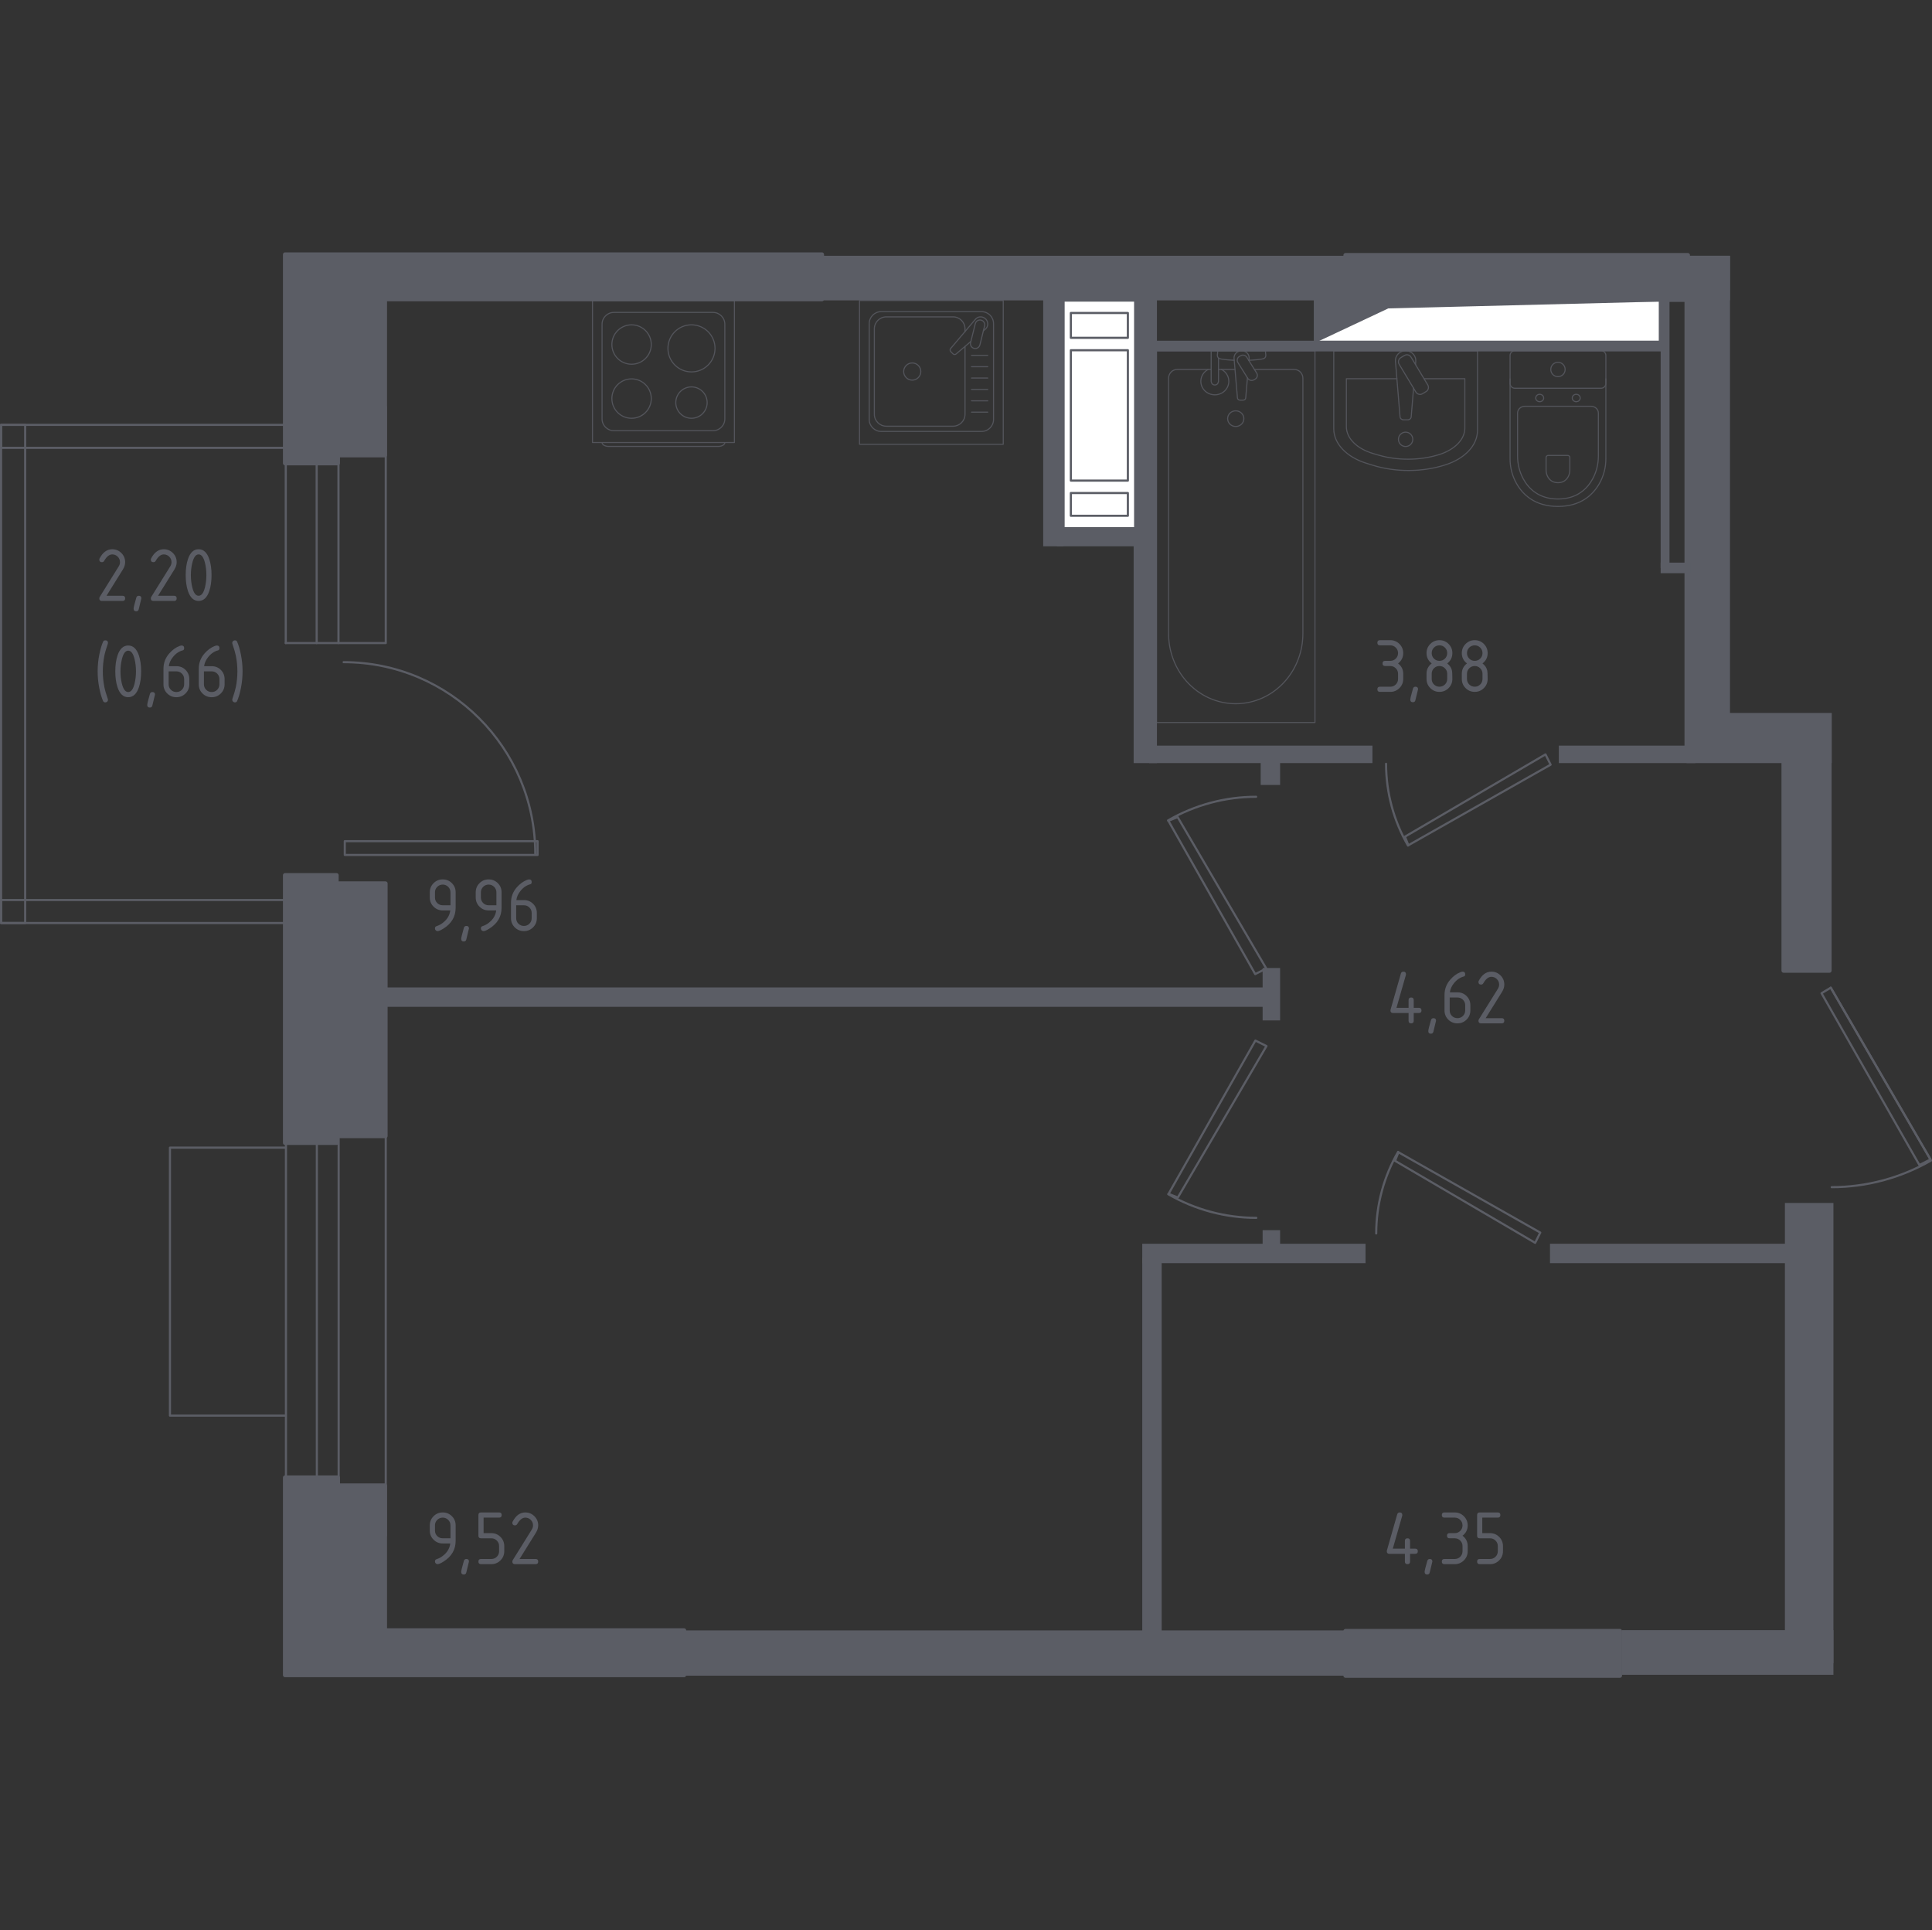 <?xml version="1.0" encoding="iso-8859-1"?>
<!-- Generator: Adobe Illustrator 26.0.1, SVG Export Plug-In . SVG Version: 6.00 Build 0)  -->
<svg version="1.1" xmlns="http://www.w3.org/2000/svg" xmlns:xlink="http://www.w3.org/1999/xlink" x="0px" y="0px"
	 viewBox="0 0 1001.108 1000" style="enable-background:new 0 0 1001.108 1000;" xml:space="preserve">
<rect x="0" y="0" width="1001.108" height="1000" fill="#333333" stroke="none"/>
<g id="&#x426;&#x432;&#x435;&#x442;_&#x43F;&#x43E;&#x43C;&#x435;&#x449;&#x435;&#x43D;&#x438;&#x439;">
</g>
<g id="_x21__x21__x21__&#x41E;&#x43A;&#x43D;&#x430;_x2C__&#x434;&#x432;&#x435;&#x440;&#x438;">
	<g>
		
			<line style="fill:none;stroke:#5B5D65;stroke-width:1.108;stroke-linecap:round;stroke-linejoin:round;stroke-miterlimit:10;" x1="199.883" y1="795.563" x2="199.883" y2="577.97"/>
		
			<line style="fill:none;stroke:#5B5D65;stroke-width:1.108;stroke-linecap:round;stroke-linejoin:round;stroke-miterlimit:10;" x1="148.17" y1="795.377" x2="148.17" y2="578.156"/>
		
			<line style="fill:none;stroke:#5B5D65;stroke-width:1.108;stroke-linecap:round;stroke-linejoin:round;stroke-miterlimit:10;" x1="175.483" y1="795.377" x2="175.483" y2="578.156"/>
		
			<line style="fill:none;stroke:#5B5D65;stroke-width:1.108;stroke-linecap:round;stroke-linejoin:round;stroke-miterlimit:10;" x1="164.185" y1="795.377" x2="164.185" y2="578.156"/>
	</g>
	
		<polyline style="fill:none;stroke:#5B5D65;stroke-width:1.108;stroke-linecap:round;stroke-linejoin:round;stroke-miterlimit:10;" points="
		147.724,733.417 88.067,733.417 88.067,594.583 147.724,594.583 	"/>
	
		<polyline style="fill:none;stroke:#5B5D65;stroke-width:1.108;stroke-linecap:round;stroke-linejoin:round;stroke-miterlimit:10;" points="
		610.224,423.328 656.152,501.787 650.411,504.658 605.44,425.241 610.224,423.328 	"/>
	<path style="fill:none;stroke:#5B5D65;stroke-width:1.108;stroke-linecap:round;stroke-linejoin:round;stroke-miterlimit:10;" d="
		M650.889,412.803c-15.979,0-31.767,4.22-45.64,12.247"/>
	
		<polyline style="fill:none;stroke:#5B5D65;stroke-width:1.108;stroke-linecap:round;stroke-linejoin:round;stroke-miterlimit:10;" points="
		610.32,620.421 656.248,541.961 650.507,539.091 605.536,618.507 610.32,620.421 	"/>
	<path style="fill:none;stroke:#5B5D65;stroke-width:1.108;stroke-linecap:round;stroke-linejoin:round;stroke-miterlimit:10;" d="
		M650.985,630.946c-15.979,0-31.766-4.22-45.64-12.247"/>
	
		<polyline style="fill:none;stroke:#5B5D65;stroke-width:1.108;stroke-linecap:round;stroke-linejoin:round;stroke-miterlimit:10;" points="
		722.856,601.395 795.469,643.9 798.125,638.587 724.627,596.968 722.856,601.395 	"/>
	<path style="fill:none;stroke:#5B5D65;stroke-width:1.108;stroke-linecap:round;stroke-linejoin:round;stroke-miterlimit:10;" d="
		M713.116,639.029c0-14.788,3.905-29.399,11.335-42.239"/>
	
		<polyline style="fill:none;stroke:#5B5D65;stroke-width:1.108;stroke-linecap:round;stroke-linejoin:round;stroke-miterlimit:10;" points="
		727.993,433.475 800.83,390.839 803.495,396.168 729.77,437.916 727.993,433.475 	"/>
	<path style="fill:none;stroke:#5B5D65;stroke-width:1.108;stroke-linecap:round;stroke-linejoin:round;stroke-miterlimit:10;" d="
		M718.222,395.724c0,14.834,3.917,29.49,11.37,42.37"/>
	
		<polyline style="fill:none;stroke:#5B5D65;stroke-width:1.108;stroke-linecap:round;stroke-linejoin:round;stroke-miterlimit:10;" points="
		994.574,603.57 943.863,514.585 948.647,511.715 1000.315,600.699 994.574,603.57 	"/>
	
		<line style="fill:none;stroke:#5B5D65;stroke-width:1.108;stroke-linecap:round;stroke-linejoin:round;stroke-miterlimit:10;" x1="948.647" y1="511.715" x2="1000.315" y2="600.699"/>
	<path style="fill:none;stroke:#5B5D65;stroke-width:1.108;stroke-linecap:round;stroke-linejoin:round;stroke-miterlimit:10;" d="
		M949.125,615.051c18.046,0,35.785-4.784,51.429-13.779"/>
	<g>
		<g>
			<g>
				
					<line style="fill:none;stroke:#5B5D65;stroke-width:1.108;stroke-linecap:round;stroke-linejoin:round;stroke-miterlimit:10;" x1="148.077" y1="216.651" x2="148.077" y2="333.158"/>
				
					<line style="fill:none;stroke:#5B5D65;stroke-width:1.108;stroke-linecap:round;stroke-linejoin:round;stroke-miterlimit:10;" x1="164.092" y1="210.718" x2="164.092" y2="333.158"/>
				
					<line style="fill:none;stroke:#5B5D65;stroke-width:1.108;stroke-linecap:round;stroke-linejoin:round;stroke-miterlimit:10;" x1="175.39" y1="210.718" x2="175.39" y2="333.158"/>
				
					<polyline style="fill:none;stroke:#5B5D65;stroke-width:1.108;stroke-linecap:round;stroke-linejoin:round;stroke-miterlimit:10;" points="
					148.077,333.158 199.896,333.158 199.896,210.718 				"/>
			</g>
			
				<polyline style="fill:none;stroke:#5B5D65;stroke-width:1.108;stroke-linecap:round;stroke-linejoin:round;stroke-miterlimit:10;" points="
				178.665,442.943 278.553,442.943 278.553,435.808 178.665,435.808 178.665,442.943 			"/>
			
				<path style="fill:none;stroke:#5B5D65;stroke-width:1.108;stroke-linecap:round;stroke-linejoin:round;stroke-miterlimit:10;" d="
				M178.07,343.055c54.841,0,99.294,44.45,99.294,99.294"/>
		</g>
		<g>
			
				<rect x="0.554" y="220.107" style="fill:none;stroke:#5B5D65;stroke-width:1.108;stroke-linecap:round;stroke-linejoin:round;stroke-miterlimit:10;" width="149.322" height="11.912"/>
			
				<rect x="-122.251" y="342.913" transform="matrix(-1.658850e-09 1 -1 -1.658850e-09 355.955 342.358)" style="fill:none;stroke:#5B5D65;stroke-width:1.108;stroke-linecap:round;stroke-linejoin:round;stroke-miterlimit:10;" width="258.099" height="12.489"/>
			
				<rect x="0.554" y="466.294" style="fill:none;stroke:#5B5D65;stroke-width:1.108;stroke-linecap:round;stroke-linejoin:round;stroke-miterlimit:10;" width="149.322" height="11.912"/>
		</g>
	</g>
</g>
<g id="&#x41F;&#x435;&#x440;&#x435;&#x433;&#x43E;&#x440;&#x43E;&#x434;&#x43A;&#x438;">
	<g>
		
			<rect x="924.887" y="623.243" transform="matrix(-1 -4.451429e-11 4.451429e-11 -1 1874.925 1484.918)" style="fill:#5B5D65;" width="25.151" height="238.433"/>
		
			<rect x="354.46" y="844.695" transform="matrix(-1 -4.478208e-11 4.478208e-11 -1 1053.49 1712.839)" style="fill:#5B5D65;" width="344.57" height="23.449"/>
		
			<rect x="840.38" y="844.572" transform="matrix(-1 -4.468749e-11 4.468749e-11 -1 1790.418 1712.284)" style="fill:#5B5D65;" width="109.659" height="23.14"/>
	</g>
	<g>
		<g>
			
				<rect x="753.544" y="251.826" transform="matrix(6.357787e-11 -1 1 6.357787e-11 621.032 1148.257)" style="fill:#5B5D65;" width="262.2" height="23.574"/>
			
				<rect x="856.218" y="115.413" transform="matrix(4.489748e-11 -1 1 4.489748e-11 723.706 1011.844)" style="fill:#5B5D65;" width="23.114" height="57.313"/>
			
				<rect x="512.162" y="-29.395" transform="matrix(4.481843e-11 -1 1 4.481843e-11 379.65 667.788)" style="fill:#5B5D65;" width="23.114" height="346.929"/>
		</g>
		
			<rect x="898.554" y="344.734" transform="matrix(4.030449e-11 -1 1 4.030449e-11 529.184 1293.896)" style="fill:#5B5D65;" width="25.973" height="75.245"/>
	</g>
	
		<rect x="421.39" y="286.871" transform="matrix(1.573034e-11 1 -1 1.573034e-11 943.023 90.182)" style="fill:#5B5D65;" width="10.06" height="459.463"/>
	
		<rect x="587.422" y="151.883" transform="matrix(-1 -4.723656e-11 4.723656e-11 -1 1186.916 547.226)" style="fill:#5B5D65;" width="12.072" height="243.459"/>
	
		<rect x="595.47" y="386.291" transform="matrix(-1 -4.485580e-11 4.485580e-11 -1 1306.635 781.637)" style="fill:#5B5D65;" width="115.695" height="9.055"/>
	
		<rect x="807.745" y="386.291" transform="matrix(-1 -1.654467e-11 1.654467e-11 -1 1686.185 781.637)" style="fill:#5B5D65;" width="70.695" height="9.055"/>
	
		<rect x="860.499" y="291.495" transform="matrix(-1 -4.594870e-11 4.594870e-11 -1 1736.656 588.46)" style="fill:#5B5D65;" width="15.657" height="5.469"/>
	
		<rect x="860.499" y="155.029" transform="matrix(-1 -4.160773e-11 4.160773e-11 -1 1725.589 449.259)" style="fill:#5B5D65;" width="4.59" height="139.201"/>
	
		<rect x="594.464" y="176.531" transform="matrix(-1 -4.486290e-11 4.486290e-11 -1 1457.542 358.595)" style="fill:#5B5D65;" width="268.614" height="5.534"/>
	<rect x="653.255" y="390.847" style="fill:#5B5D65;" width="10.061" height="15.816"/>
	<rect x="540.547" y="153.262" style="fill:#5B5D65;" width="10.431" height="129.78"/>
	<rect x="547.661" y="273.988" style="fill:#5B5D65;" width="45.796" height="9.054"/>
	
		<rect x="654.261" y="501.511" transform="matrix(-1 -4.751101e-11 4.751101e-11 -1 1317.576 1030.186)" style="fill:#5B5D65;" width="9.055" height="27.164"/>
	
		<rect x="803.156" y="644.37" transform="matrix(-1 -4.479584e-11 4.479584e-11 -1 1730.202 1298.8)" style="fill:#5B5D65;" width="123.89" height="10.061"/>
	
		<rect x="591.886" y="644.37" transform="matrix(-1 -4.469059e-11 4.469059e-11 -1 1299.468 1298.8)" style="fill:#5B5D65;" width="115.695" height="10.06"/>
	
		<rect x="654.261" y="637.327" transform="matrix(-1 -4.198654e-11 4.198654e-11 -1 1317.576 1283.709)" style="fill:#5B5D65;" width="9.055" height="9.055"/>
	
		<rect x="591.886" y="651.717" transform="matrix(-1 -4.664636e-11 4.664636e-11 -1 1193.833 1499.811)" style="fill:#5B5D65;" width="10.061" height="196.377"/>
</g>
<g id="_x21__x21__x21__&#x41F;&#x443;&#x43D;&#x43A;&#x442;&#x438;&#x440;">
</g>
<g id="_x21__x21__x21__&#x41C;&#x435;&#x431;&#x435;&#x43B;&#x44C;">
	<g style="opacity:0.8;">
		
			<path style="fill:none;stroke:#5B5D65;stroke-width:0.554;stroke-linecap:round;stroke-linejoin:round;stroke-miterlimit:10;" d="
			M691.115,181.699v40.44c0,7.689,6.607,14.677,16.91,17.869l3.218,1.003c12.071,3.739,25.956,3.656,37.918-0.245
			c10.036-3.262,16.424-10.149,16.424-17.715v-41.351H691.115z"/>
		
			<path style="fill:none;stroke:#5B5D65;stroke-width:0.554;stroke-linecap:round;stroke-linejoin:round;stroke-miterlimit:10;" d="
			M723.828,196.205h-26.172v24.879c0,5.985,5.447,11.424,13.941,13.911l2.649,0.775c9.948,2.916,21.398,2.846,31.258-0.184
			c8.271-2.544,13.538-7.908,13.538-13.788v-25.592H737.89"/>
		
			<path style="fill:none;stroke:#5B5D65;stroke-width:0.554;stroke-linecap:round;stroke-linejoin:round;stroke-miterlimit:10;" d="
			M733.476,188.87l0.137-1.659c0.219-2.64-1.773-5.14-4.676-5.478c-0.192-0.022-0.39-0.035-0.587-0.035s-0.39,0.013-0.587,0.035
			c-2.903,0.337-4.895,2.837-4.677,5.478l2.36,28.635c0,0.915,0.819,1.651,1.83,1.651h2.15c1.007,0,1.826-0.736,1.826-1.651
			l1.214-14.732"/>
		
			<path style="fill:none;stroke:#5B5D65;stroke-width:0.554;stroke-linecap:round;stroke-linejoin:round;stroke-miterlimit:10;" d="
			M738.994,202.843l-1.905,1.143c-1.165,0.705-2.701,0.324-3.402-0.845l-8.691-14.427c-0.709-1.178-0.328-2.71,0.845-3.411
			l1.9-1.147c1.165-0.705,2.702-0.324,3.406,0.845l8.687,14.436C740.539,200.606,740.158,202.138,738.994,202.843z"/>
		
			<path style="fill:none;stroke:#5B5D65;stroke-width:0.554;stroke-linecap:round;stroke-linejoin:round;stroke-miterlimit:10;" d="
			M732.071,227.612c0,2.054-1.668,3.717-3.722,3.717c-2.049,0-3.713-1.664-3.713-3.717c0-2.058,1.664-3.722,3.713-3.722
			C730.403,223.891,732.071,225.554,732.071,227.612z"/>
	</g>
	<g style="opacity:0.8;">
		
			<line style="fill:none;stroke:#5B5D65;stroke-width:0.554;stroke-linecap:round;stroke-linejoin:round;stroke-miterlimit:10;" x1="639.952" y1="191.434" x2="631.388" y2="191.434"/>
		
			<path style="fill:none;stroke:#5B5D65;stroke-width:0.554;stroke-linecap:round;stroke-linejoin:round;stroke-miterlimit:10;" d="
			M627.593,191.434h-17.698c-2.417,0-4.37,2.043-4.37,4.557v132.279c0,9.025,3.224,17.738,9.037,24.421
			c13.809,15.86,37.71,15.86,51.514,0c5.822-6.683,9.046-15.396,9.046-24.421V195.99c0-2.514-1.962-4.557-4.378-4.557H650.02"/>
		
			<rect x="599.269" y="181.699" style="fill:none;stroke:#5B5D65;stroke-width:0.554;stroke-linecap:round;stroke-linejoin:round;stroke-miterlimit:10;" width="82.111" height="192.613"/>
		
			<path style="fill:none;stroke:#5B5D65;stroke-width:0.554;stroke-linecap:round;stroke-linejoin:round;stroke-miterlimit:10;" d="
			M640.322,220.955c-2.321,0-4.2-1.815-4.2-4.057c0-2.238,1.879-4.057,4.2-4.057c2.321,0,4.204,1.819,4.204,4.057
			C644.526,219.141,642.643,220.955,640.322,220.955z"/>
		
			<path style="fill:none;stroke:#5B5D65;stroke-width:0.554;stroke-linecap:round;stroke-linejoin:round;stroke-miterlimit:10;" d="
			M631.388,181.701h-3.795v5.971v0.408v9.437c0,0,0.07,1.942,1.895,1.942s1.899-1.942,1.899-1.942v-9.437v-0.408v-2.203"/>
		<g>
			
				<path style="fill:none;stroke:#5B5D65;stroke-width:0.554;stroke-linecap:round;stroke-linejoin:round;stroke-miterlimit:10;" d="
				M647.155,186.836l0.102-1.189c0.157-1.887-1.312-3.673-3.464-3.917c-0.145-0.016-0.286-0.024-0.435-0.024
				c-0.145,0-0.29,0.008-0.434,0.024c-2.152,0.244-3.621,2.03-3.468,3.917l1.75,20.48c0,0.652,0.604,1.179,1.353,1.179h1.593
				c0.753,0,1.349-0.528,1.349-1.179l0.889-10.374"/>
			
				<path style="fill:none;stroke:#5B5D65;stroke-width:0.554;stroke-linecap:round;stroke-linejoin:round;stroke-miterlimit:10;" d="
				M650.39,196.418l-0.621,0.364c-1.109,0.64-2.557,0.296-3.219-0.775l-5.127-8.218c-0.666-1.067-0.306-2.466,0.795-3.114
				l0.633-0.36c1.097-0.644,2.549-0.292,3.215,0.771l5.123,8.222C651.854,194.376,651.499,195.774,650.39,196.418z"/>
			
				<path style="fill:none;stroke:#5B5D65;stroke-width:0.554;stroke-linecap:round;stroke-linejoin:round;stroke-miterlimit:10;" d="
				M647.047,186.668c2.992-0.157,6.879-0.452,7.92-0.962c1.448-0.716,0.807-2.706,0.807-2.706v-1.271h-24.836V183
				c0,0-0.637,1.99,0.811,2.706c1.023,0.502,4.819,0.797,7.796,0.955"/>
		</g>
		
			<path style="fill:none;stroke:#5B5D65;stroke-width:0.554;stroke-linecap:round;stroke-linejoin:round;stroke-miterlimit:10;" d="
			M625.954,191.433c-2.217,1.198-3.716,3.489-3.716,6.115c0,3.869,3.244,7.007,7.25,7.007c4.006,0,7.25-3.138,7.25-7.007
			c0-2.627-1.498-4.917-3.715-6.115"/>
	</g>
	<g style="opacity:0.8;">
		
			<path style="fill:none;stroke:#5B5D65;stroke-width:0.554;stroke-linecap:round;stroke-linejoin:round;stroke-miterlimit:10;" d="
			M832.115,196.307l0,41.344c0,4.506-1.13,8.963-3.414,12.957c-3.259,5.692-9.521,11.766-21.41,11.766
			c-11.897,0-18.159-6.073-21.418-11.766c-2.283-3.993-3.405-8.451-3.405-12.957l0-41.344"/>
		
			<path style="fill:none;stroke:#5B5D65;stroke-width:0.554;stroke-linecap:round;stroke-linejoin:round;stroke-miterlimit:10;" d="
			M824.421,210.481c2.106,0,3.805,1.581,3.805,3.538l0,22.275c0,4.046-0.95,8.057-2.877,11.652
			c-2.75,5.119-8.031,10.575-18.058,10.575c-10.023,0-15.304-5.456-18.053-10.575c-1.931-3.595-2.877-7.606-2.877-11.652l0-22.275
			c0-1.957,1.699-3.538,3.805-3.538L824.421,210.481z"/>
		
			<path style="fill:none;stroke:#5B5D65;stroke-width:0.554;stroke-linecap:round;stroke-linejoin:round;stroke-miterlimit:10;" d="
			M812.323,235.956c0.622,0,1.121,0.464,1.121,1.038v6.546c0,1.191-0.28,2.369-0.85,3.429c-0.801,1.497-2.36,3.105-5.298,3.104
			c-2.947,0-4.506-1.607-5.307-3.105c-0.569-1.06-0.849-2.238-0.849-3.429l0-6.546c0-0.574,0.499-1.038,1.117-1.038L812.323,235.956
			z"/>
		
			<path style="fill:none;stroke:#5B5D65;stroke-width:0.554;stroke-linecap:round;stroke-linejoin:round;stroke-miterlimit:10;" d="
			M814.692,206.198c0,1.06,0.924,1.914,2.071,1.914c1.134,0,2.058-0.854,2.058-1.914c0-1.06-0.924-1.922-2.058-1.922
			C815.616,204.276,814.692,205.139,814.692,206.198z"/>
		
			<path style="fill:none;stroke:#5B5D65;stroke-width:0.554;stroke-linecap:round;stroke-linejoin:round;stroke-miterlimit:10;" d="
			M795.762,206.198c0,1.06,0.924,1.914,2.067,1.914c1.134,0,2.058-0.854,2.058-1.914c0-1.06-0.924-1.922-2.058-1.922
			C796.687,204.276,795.762,205.139,795.762,206.198z"/>
		
			<path style="fill:none;stroke:#5B5D65;stroke-width:0.554;stroke-linecap:round;stroke-linejoin:round;stroke-miterlimit:10;" d="
			M784.951,201.141l44.685,0c1.37,0,2.479-1.112,2.479-2.478l0-14.485c0-1.366-1.108-2.478-2.479-2.478l-44.685,0
			c-1.375,0-2.483,1.112-2.483,2.478l0,14.485C782.469,200.029,783.577,201.141,784.951,201.141z"/>
		
			<path style="fill:none;stroke:#5B5D65;stroke-width:0.554;stroke-linecap:round;stroke-linejoin:round;stroke-miterlimit:10;" d="
			M803.569,191.416c0,2.062,1.668,3.726,3.722,3.726c2.054,0,3.722-1.664,3.722-3.726c0-2.058-1.668-3.722-3.722-3.722
			C805.238,187.694,803.569,189.358,803.569,191.416z"/>
	</g>
	<g style="opacity:0.8;">
		
			<rect x="445.384" y="155.722" style="fill:none;stroke:#5B5D65;stroke-width:0.554;stroke-linecap:round;stroke-linejoin:round;stroke-miterlimit:10;" width="74.47" height="74.47"/>
		
			<path style="fill:none;stroke:#5B5D65;stroke-width:0.554;stroke-linecap:round;stroke-linejoin:round;stroke-miterlimit:10;" d="
			M508.615,223.518l-52.004,0c-3.424,0-6.209-2.78-6.209-6.204l0-49.648c0-3.428,2.785-6.204,6.209-6.204l52.004,0
			c3.428,0,6.209,2.776,6.209,6.204v49.648C514.824,220.737,512.044,223.518,508.615,223.518z"/>
		
			<path style="fill:none;stroke:#5B5D65;stroke-width:0.554;stroke-linecap:round;stroke-linejoin:round;stroke-miterlimit:10;" d="
			M500.047,179.473l0,35.134c0,3.424-2.78,6.204-6.209,6.204l-34.568,0c-3.428,0-6.209-2.78-6.209-6.204l0-44.236
			c0-3.428,2.78-6.209,6.209-6.209l34.568,0c3.428,0,6.209,2.78,6.209,6.209v1.396"/>
		
			<path style="fill:none;stroke:#5B5D65;stroke-width:0.554;stroke-linecap:round;stroke-linejoin:round;stroke-miterlimit:10;" d="
			M477.134,192.488c0,2.461-1.988,4.449-4.444,4.449c-2.452,0-4.444-1.988-4.444-4.449c0-2.452,1.992-4.444,4.444-4.444
			C475.146,188.044,477.134,190.036,477.134,192.488z"/>
		
			<path style="fill:none;stroke:#5B5D65;stroke-width:0.554;stroke-linecap:round;stroke-linejoin:round;stroke-miterlimit:10;" d="
			M509.557,171.413l1.059-0.898c1.392-1.182,1.646-3.38,0.39-4.961c-0.083-0.109-0.175-0.21-0.272-0.302
			c-0.092-0.101-0.197-0.188-0.306-0.276c-1.581-1.257-3.779-0.998-4.961,0.394l-12.842,15.154c-0.447,0.438-0.407,1.2,0.083,1.699
			l1.051,1.051c0.499,0.49,1.257,0.534,1.703,0.083l7.618-6.456"/>
		
			<path style="fill:none;stroke:#5B5D65;stroke-width:0.554;stroke-linecap:round;stroke-linejoin:round;stroke-miterlimit:10;" d="
			M504.75,180.49L504.75,180.49c-1.331-0.324-2.146-1.681-1.813-3.008l2.439-9.817c0.324-1.322,1.677-2.137,3.008-1.808
			c1.318,0.328,2.132,1.681,1.804,3.012l-2.43,9.808C507.425,180.009,506.076,180.819,504.75,180.49z"/>
		
			<line style="fill:none;stroke:#5B5D65;stroke-width:0.554;stroke-linecap:round;stroke-linejoin:round;stroke-miterlimit:10;" x1="503.406" y1="213.536" x2="511.821" y2="213.536"/>
		
			<line style="fill:none;stroke:#5B5D65;stroke-width:0.554;stroke-linecap:round;stroke-linejoin:round;stroke-miterlimit:10;" x1="503.406" y1="207.647" x2="511.821" y2="207.647"/>
		
			<line style="fill:none;stroke:#5B5D65;stroke-width:0.554;stroke-linecap:round;stroke-linejoin:round;stroke-miterlimit:10;" x1="503.406" y1="201.753" x2="511.821" y2="201.753"/>
		
			<line style="fill:none;stroke:#5B5D65;stroke-width:0.554;stroke-linecap:round;stroke-linejoin:round;stroke-miterlimit:10;" x1="503.406" y1="195.864" x2="511.821" y2="195.864"/>
		
			<line style="fill:none;stroke:#5B5D65;stroke-width:0.554;stroke-linecap:round;stroke-linejoin:round;stroke-miterlimit:10;" x1="503.406" y1="189.975" x2="511.821" y2="189.975"/>
		
			<line style="fill:none;stroke:#5B5D65;stroke-width:0.554;stroke-linecap:round;stroke-linejoin:round;stroke-miterlimit:10;" x1="503.406" y1="184.086" x2="511.821" y2="184.086"/>
	</g>
	<g style="opacity:0.8;">
		
			<path style="fill:none;stroke:#5B5D65;stroke-width:0.554;stroke-linecap:round;stroke-linejoin:round;stroke-miterlimit:10;" d="
			M311.97,229.302L311.97,229.302c0,1.094,1.539,1.985,3.416,1.985l56.784,0c1.881,0,3.416-0.891,3.416-1.985"/>
		
			<rect x="307.012" y="155.722" style="fill:none;stroke:#5B5D65;stroke-width:0.554;stroke-linecap:round;stroke-linejoin:round;stroke-miterlimit:10;" width="73.544" height="73.544"/>
		
			<path style="fill:none;stroke:#5B5D65;stroke-width:0.554;stroke-linecap:round;stroke-linejoin:round;stroke-miterlimit:10;" d="
			M369.458,161.852l-51.357,0c-3.386,0-6.132,2.746-6.132,6.127l0,49.03c0,3.386,2.746,6.127,6.132,6.127l51.357,0
			c3.386,0,6.127-2.741,6.127-6.127v-49.03C375.585,164.598,372.843,161.852,369.458,161.852z"/>
		
			<path style="fill:none;stroke:#5B5D65;stroke-width:0.554;stroke-linecap:round;stroke-linejoin:round;stroke-miterlimit:10;" d="
			M337.473,178.494c0-5.639-4.571-10.2-10.205-10.2c-5.638,0-10.209,4.562-10.209,10.201c0,5.643,4.571,10.205,10.209,10.205
			C332.903,188.699,337.473,184.137,337.473,178.494z"/>
		
			<path style="fill:none;stroke:#5B5D65;stroke-width:0.554;stroke-linecap:round;stroke-linejoin:round;stroke-miterlimit:10;" d="
			M370.5,180.483c0-6.737-5.461-12.194-12.194-12.194c-6.737,0-12.198,5.457-12.198,12.194c0,6.741,5.461,12.198,12.198,12.198
			C365.039,192.681,370.5,187.224,370.5,180.483z"/>
		
			<path style="fill:none;stroke:#5B5D65;stroke-width:0.554;stroke-linecap:round;stroke-linejoin:round;stroke-miterlimit:10;" d="
			M337.473,206.495c0-5.639-4.571-10.205-10.205-10.205c-5.638,0-10.209,4.566-10.209,10.205c0,5.639,4.571,10.205,10.209,10.205
			C332.903,216.7,337.473,212.134,337.473,206.495z"/>
		
			<path style="fill:none;stroke:#5B5D65;stroke-width:0.554;stroke-linecap:round;stroke-linejoin:round;stroke-miterlimit:10;" d="
			M366.431,208.572c0-4.488-3.641-8.129-8.129-8.129c-4.488,0-8.129,3.641-8.129,8.129c0,4.488,3.641,8.129,8.129,8.129
			C362.79,216.702,366.431,213.061,366.431,208.572z"/>
	</g>
</g>
<g id="&#x41D;&#x435;&#x441;&#x443;&#x449;&#x438;&#x435;">
	<g>
		
			<rect x="774.349" y="55.07" transform="matrix(4.501561e-11 -1 1 4.501561e-11 642.158 929.654)" style="fill:#5B5D65;stroke:#5B5D65;stroke-width:2.217;stroke-linecap:round;stroke-linejoin:round;stroke-miterlimit:10;" width="23.114" height="177.358"/>
		
			<polygon style="fill:#5B5D65;stroke:#5B5D65;stroke-width:2.217;stroke-linecap:round;stroke-linejoin:round;stroke-miterlimit:10;" points="
			425.889,131.856 425.889,154.995 199.437,154.995 199.437,235.84 175.038,235.84 175.038,239.977 147.724,239.977 
			147.724,138.898 147.724,138.898 147.724,131.856 		"/>
	</g>
	
		<polygon style="fill:#5B5D65;stroke:#5B5D65;stroke-width:2.217;stroke-linecap:round;stroke-linejoin:round;stroke-miterlimit:10;" points="
		174.384,588.546 199.738,588.546 199.738,457.733 174.384,457.733 174.384,453.446 147.724,453.446 147.724,592.089 
		174.384,592.089 	"/>
	<g>
		
			<polygon style="fill:#5B5D65;stroke:#5B5D65;stroke-width:2.217;stroke-linecap:round;stroke-linejoin:round;stroke-miterlimit:10;" points="
			175.038,769.634 199.437,769.634 199.437,844.695 354.46,844.695 354.46,867.834 147.724,867.834 147.724,863.809 
			147.724,863.809 147.724,765.497 175.038,765.497 		"/>
		
			<rect x="756.743" y="785.514" transform="matrix(4.517282e-11 -1 1 4.517282e-11 -88.287 1624.887)" style="fill:#5B5D65;stroke:#5B5D65;stroke-width:2.217;stroke-linecap:round;stroke-linejoin:round;stroke-miterlimit:10;" width="23.114" height="142.146"/>
	</g>
	
		<rect x="924.22" y="393.864" transform="matrix(-1 -3.997570e-11 3.997570e-11 -1 1872.193 896.73)" style="fill:#5B5D65;stroke:#5B5D65;stroke-width:2.217;stroke-linecap:round;stroke-linejoin:round;stroke-miterlimit:10;" width="23.752" height="109.002"/>
</g>
<g id="_x21__x21__x21__&#x41B;&#x435;&#x441;&#x442;&#x43D;&#x438;&#x446;&#x44B;_x2C__&#x43B;&#x438;&#x444;&#x442;&#x44B;">
</g>
<g id="_x21__x21__x21__&#x41F;&#x43B;&#x43E;&#x449;&#x430;&#x434;&#x438;">
	<g>
		<path style="fill:#5B5D65;" d="M58.154,284.553c1.854,0,3.433,0.653,4.739,1.958c1.306,1.306,1.958,2.885,1.958,4.739
			c0,1.272-0.406,2.557-1.218,3.856l-8.442,13.557h8.32c0.893,0,1.339,0.446,1.339,1.339s-0.446,1.339-1.339,1.339H52.797
			c-0.893,0-1.34-0.446-1.34-1.339c0-0.27,0.075-0.527,0.225-0.771l9.82-15.771c0.447-0.717,0.671-1.454,0.671-2.212
			c0-1.109-0.393-2.056-1.177-2.841c-0.785-0.784-1.732-1.177-2.841-1.177c-1.515,0-2.916,1.123-4.201,3.369
			c-0.244,0.433-0.629,0.649-1.157,0.649c-0.893,0-1.34-0.446-1.34-1.339c0-0.203,0.041-0.386,0.122-0.548
			C53.243,286.156,55.435,284.553,58.154,284.553z"/>
		<path style="fill:#5B5D65;" d="M71.916,308.663c0.893,0,1.339,0.439,1.339,1.319c0,0.122-0.46,2.022-1.38,5.703
			c-0.163,0.676-0.596,1.015-1.299,1.015c-0.893,0-1.34-0.447-1.34-1.339c0-0.609,0.46-2.503,1.38-5.683
			C70.806,309.001,71.239,308.663,71.916,308.663z"/>
		<path style="fill:#5B5D65;" d="M84.853,284.553c1.854,0,3.433,0.653,4.739,1.958s1.958,2.885,1.958,4.739
			c0,1.272-0.406,2.557-1.218,3.856l-8.442,13.557h8.32c0.893,0,1.339,0.446,1.339,1.339s-0.446,1.339-1.339,1.339H79.496
			c-0.893,0-1.34-0.446-1.34-1.339c0-0.27,0.075-0.527,0.225-0.771l9.82-15.771c0.447-0.717,0.671-1.454,0.671-2.212
			c0-1.109-0.393-2.056-1.177-2.841c-0.785-0.784-1.732-1.177-2.841-1.177c-1.515,0-2.916,1.123-4.201,3.369
			c-0.244,0.433-0.629,0.649-1.157,0.649c-0.893,0-1.34-0.446-1.34-1.339c0-0.203,0.041-0.386,0.122-0.548
			C79.942,286.156,82.134,284.553,84.853,284.553z"/>
		<path style="fill:#5B5D65;" d="M109.617,297.947c0,3.193-0.393,5.953-1.177,8.28c-1.15,3.41-2.991,5.114-5.521,5.114
			s-4.37-1.698-5.52-5.094c-0.785-2.327-1.177-5.094-1.177-8.301s0.393-5.973,1.177-8.3c1.15-3.396,2.99-5.094,5.52-5.094
			s4.37,1.705,5.521,5.114C109.224,291.994,109.617,294.754,109.617,297.947z M106.938,297.947c0-2.219-0.237-4.309-0.71-6.271
			c-0.717-2.963-1.82-4.444-3.308-4.444c-1.475,0-2.571,1.488-3.288,4.465c-0.487,2.002-0.73,4.086-0.73,6.25
			c0,2.206,0.236,4.296,0.71,6.271c0.717,2.963,1.82,4.445,3.308,4.445s2.591-1.482,3.308-4.445
			C106.701,302.243,106.938,300.153,106.938,297.947z"/>
		<path style="fill:#5B5D65;" d="M53.276,347.823c0,2.706,0.264,5.392,0.792,8.057c0.311,1.597,0.906,3.66,1.786,6.19
			c0.068,0.189,0.102,0.352,0.102,0.487c0,0.365-0.135,0.68-0.406,0.944c-0.271,0.264-0.588,0.396-0.954,0.396
			c-0.568,0-0.947-0.21-1.136-0.629c-0.744-1.597-1.407-3.829-1.989-6.697c-0.582-2.868-0.873-5.784-0.873-8.747
			s0.291-5.878,0.873-8.747c0.582-2.868,1.245-5.101,1.989-6.697c0.189-0.419,0.568-0.629,1.136-0.629
			c0.906,0,1.36,0.446,1.36,1.339c0,0.135-0.034,0.298-0.102,0.487c-0.879,2.53-1.475,4.594-1.786,6.19
			C53.54,342.431,53.276,345.117,53.276,347.823z"/>
		<path style="fill:#5B5D65;" d="M73.136,347.823c0,3.193-0.393,5.953-1.177,8.28c-1.15,3.41-2.991,5.114-5.521,5.114
			c-2.53,0-4.37-1.698-5.52-5.094c-0.785-2.327-1.177-5.094-1.177-8.301s0.393-5.973,1.177-8.3c1.15-3.396,2.99-5.094,5.52-5.094
			c2.53,0,4.37,1.705,5.521,5.114C72.743,341.87,73.136,344.63,73.136,347.823z M70.457,347.823c0-2.219-0.237-4.309-0.71-6.271
			c-0.717-2.963-1.82-4.444-3.308-4.444c-1.475,0-2.571,1.488-3.288,4.465c-0.487,2.002-0.73,4.086-0.73,6.25
			c0,2.206,0.236,4.296,0.71,6.271c0.717,2.963,1.82,4.445,3.308,4.445s2.591-1.482,3.308-4.445
			C70.22,352.119,70.457,350.029,70.457,347.823z"/>
		<path style="fill:#5B5D65;" d="M78.974,358.539c0.893,0,1.339,0.439,1.339,1.319c0,0.122-0.46,2.022-1.38,5.703
			c-0.163,0.676-0.596,1.015-1.299,1.015c-0.893,0-1.34-0.447-1.34-1.339c0-0.609,0.46-2.503,1.38-5.683
			C77.864,358.877,78.297,358.539,78.974,358.539z"/>
		<path style="fill:#5B5D65;" d="M94.083,334.429c0.893,0,1.339,0.447,1.339,1.339c0,0.663-0.223,1.049-0.67,1.157
			c-1.989,0.501-3.728,1.692-5.216,3.572c-1.177,1.488-1.86,3.038-2.049,4.647h3.917c1.894,0,3.484,0.649,4.77,1.948
			c1.285,1.299,1.928,2.882,1.928,4.749v2.679c0,1.867-0.653,3.45-1.958,4.749s-2.885,1.948-4.739,1.948
			c-1.867,0-3.45-0.646-4.749-1.938c-1.299-1.292-1.948-2.865-1.948-4.719v-8.077c0-3.031,1.008-5.689,3.024-7.976
			c1.569-1.772,3.281-3.03,5.135-3.774C93.393,334.53,93.799,334.429,94.083,334.429z M87.386,347.823v6.697
			c0,1.123,0.389,2.074,1.167,2.852c0.778,0.778,1.728,1.167,2.851,1.167s2.073-0.393,2.852-1.177
			c0.778-0.785,1.167-1.732,1.167-2.841v-2.679c0-1.123-0.393-2.073-1.177-2.852c-0.785-0.778-1.732-1.167-2.841-1.167H87.386z"/>
		<path style="fill:#5B5D65;" d="M112.366,334.429c0.893,0,1.339,0.447,1.339,1.339c0,0.663-0.223,1.049-0.67,1.157
			c-1.989,0.501-3.728,1.692-5.216,3.572c-1.177,1.488-1.86,3.038-2.049,4.647h3.917c1.894,0,3.484,0.649,4.77,1.948
			c1.285,1.299,1.928,2.882,1.928,4.749v2.679c0,1.867-0.653,3.45-1.958,4.749s-2.885,1.948-4.739,1.948
			c-1.867,0-3.45-0.646-4.749-1.938c-1.299-1.292-1.948-2.865-1.948-4.719v-8.077c0-3.031,1.008-5.689,3.024-7.976
			c1.569-1.772,3.281-3.03,5.135-3.774C111.676,334.53,112.082,334.429,112.366,334.429z M105.669,347.823v6.697
			c0,1.123,0.389,2.074,1.167,2.852c0.778,0.778,1.728,1.167,2.851,1.167s2.073-0.393,2.852-1.177
			c0.778-0.785,1.167-1.732,1.167-2.841v-2.679c0-1.123-0.393-2.073-1.177-2.852c-0.785-0.778-1.732-1.167-2.841-1.167H105.669z"/>
		<path style="fill:#5B5D65;" d="M123.012,347.823c0-2.706-0.264-5.392-0.792-8.057c-0.298-1.501-0.9-3.565-1.806-6.19
			c-0.054-0.162-0.082-0.325-0.082-0.487c0-0.365,0.135-0.68,0.406-0.944c0.271-0.264,0.588-0.396,0.954-0.396
			c0.568,0,0.947,0.21,1.137,0.629c0.744,1.597,1.407,3.829,1.989,6.697c0.582,2.869,0.873,5.784,0.873,8.747
			s-0.291,5.879-0.873,8.747c-0.582,2.869-1.245,5.101-1.989,6.697c-0.19,0.419-0.568,0.629-1.137,0.629
			c-0.352,0-0.667-0.135-0.944-0.406c-0.277-0.271-0.416-0.582-0.416-0.934c0-0.162,0.027-0.325,0.082-0.487
			c0.906-2.625,1.508-4.688,1.806-6.19C122.748,353.215,123.012,350.529,123.012,347.823z"/>
	</g>
	<g>
		<path style="fill:#5B5D65;" d="M720.411,345.057h-2.679c-0.893,0-1.339-0.446-1.339-1.339s0.446-1.339,1.339-1.339h2.679
			c1.123,0,2.073-0.389,2.852-1.167c0.778-0.778,1.167-1.729,1.167-2.852c0-1.109-0.393-2.056-1.177-2.841
			c-0.785-0.784-1.732-1.177-2.841-1.177h-5.357c-0.893,0-1.34-0.447-1.34-1.34c0-0.893,0.447-1.339,1.34-1.339h5.357
			c1.854,0,3.433,0.656,4.739,1.969s1.958,2.889,1.958,4.729c0,2.219-0.893,4.005-2.679,5.358c1.786,1.353,2.679,3.139,2.679,5.358
			v2.679c0,1.854-0.656,3.433-1.968,4.739c-1.313,1.306-2.889,1.958-4.729,1.958h-5.357c-0.893,0-1.34-0.446-1.34-1.339
			s0.447-1.339,1.34-1.339h5.357c1.123,0,2.073-0.389,2.852-1.167c0.778-0.778,1.167-1.729,1.167-2.852v-2.679
			c0-1.109-0.393-2.057-1.177-2.841S721.521,345.057,720.411,345.057z"/>
		<path style="fill:#5B5D65;" d="M733.454,355.773c0.893,0,1.339,0.439,1.339,1.319c0,0.122-0.46,2.022-1.38,5.703
			c-0.163,0.676-0.596,1.015-1.299,1.015c-0.893,0-1.34-0.447-1.34-1.339c0-0.609,0.46-2.503,1.38-5.683
			C732.344,356.112,732.777,355.773,733.454,355.773z"/>
		<path style="fill:#5B5D65;" d="M745.884,358.452c-1.854,0-3.433-0.653-4.739-1.958s-1.958-2.885-1.958-4.739v-2.679
			c0-2.219,0.893-4.005,2.679-5.358c-1.786-1.353-2.679-3.139-2.679-5.358c0-1.854,0.653-3.433,1.958-4.739s2.885-1.958,4.739-1.958
			s3.433,0.653,4.739,1.958s1.958,2.885,1.958,4.739c0,2.219-0.893,4.005-2.679,5.358c1.285,0.974,2.097,2.171,2.436,3.592
			c0.162,0.717,0.243,2.199,0.243,4.444c0,1.854-0.653,3.433-1.958,4.739S747.737,358.452,745.884,358.452z M745.884,342.379
			c1.123,0,2.073-0.389,2.852-1.167c0.778-0.778,1.167-1.729,1.167-2.852c0-1.109-0.393-2.056-1.177-2.841
			c-0.785-0.784-1.732-1.177-2.841-1.177c-1.123,0-2.073,0.389-2.851,1.167c-0.778,0.778-1.167,1.729-1.167,2.852
			s0.389,2.074,1.167,2.852C743.811,341.99,744.761,342.379,745.884,342.379z M745.884,355.773c1.123,0,2.073-0.389,2.852-1.167
			c0.778-0.778,1.167-1.729,1.167-2.852v-2.679c0-1.109-0.393-2.057-1.177-2.841s-1.732-1.177-2.841-1.177
			c-1.123,0-2.073,0.389-2.851,1.167c-0.778,0.778-1.167,1.729-1.167,2.852v2.679c0,1.123,0.389,2.074,1.167,2.852
			C743.811,355.384,744.761,355.773,745.884,355.773z"/>
		<path style="fill:#5B5D65;" d="M764.166,358.452c-1.854,0-3.433-0.653-4.739-1.958s-1.958-2.885-1.958-4.739v-2.679
			c0-2.219,0.893-4.005,2.679-5.358c-1.786-1.353-2.679-3.139-2.679-5.358c0-1.854,0.653-3.433,1.958-4.739s2.885-1.958,4.739-1.958
			s3.433,0.653,4.739,1.958s1.958,2.885,1.958,4.739c0,2.219-0.893,4.005-2.679,5.358c1.285,0.974,2.097,2.171,2.436,3.592
			c0.162,0.717,0.243,2.199,0.243,4.444c0,1.854-0.653,3.433-1.958,4.739S766.02,358.452,764.166,358.452z M764.166,342.379
			c1.123,0,2.073-0.389,2.852-1.167c0.778-0.778,1.167-1.729,1.167-2.852c0-1.109-0.393-2.056-1.177-2.841
			c-0.785-0.784-1.732-1.177-2.841-1.177c-1.123,0-2.073,0.389-2.851,1.167c-0.778,0.778-1.167,1.729-1.167,2.852
			s0.389,2.074,1.167,2.852C762.093,341.99,763.043,342.379,764.166,342.379z M764.166,355.773c1.123,0,2.073-0.389,2.852-1.167
			c0.778-0.778,1.167-1.729,1.167-2.852v-2.679c0-1.109-0.393-2.057-1.177-2.841s-1.732-1.177-2.841-1.177
			c-1.123,0-2.073,0.389-2.851,1.167c-0.778,0.778-1.167,1.729-1.167,2.852v2.679c0,1.123,0.389,2.074,1.167,2.852
			C762.093,355.384,763.043,355.773,764.166,355.773z"/>
	</g>
	<g>
		<path style="fill:#5B5D65;" d="M720.501,523.488c0-0.149,0.014-0.271,0.041-0.365l5.357-18.752
			c0.189-0.649,0.622-0.974,1.299-0.974c0.893,0,1.34,0.448,1.34,1.343c0,0.122-0.016,0.251-0.047,0.387l-4.884,17.023h6.271v-4.019
			c0-0.893,0.446-1.339,1.339-1.339s1.339,0.446,1.339,1.339v4.019h2.679c0.893,0,1.34,0.446,1.34,1.339s-0.447,1.339-1.34,1.339
			h-2.679v4.019c0,0.893-0.446,1.339-1.339,1.339s-1.339-0.446-1.339-1.339v-4.019h-8.037
			C720.948,524.827,720.501,524.381,720.501,523.488z"/>
		<path style="fill:#5B5D65;" d="M742.778,527.507c0.893,0,1.339,0.439,1.339,1.319c0,0.122-0.46,2.022-1.38,5.703
			c-0.163,0.676-0.596,1.015-1.299,1.015c-0.893,0-1.34-0.447-1.34-1.339c0-0.609,0.46-2.503,1.38-5.683
			C741.669,527.845,742.102,527.507,742.778,527.507z"/>
		<path style="fill:#5B5D65;" d="M757.888,503.396c0.893,0,1.339,0.447,1.339,1.339c0,0.663-0.223,1.049-0.67,1.157
			c-1.989,0.501-3.728,1.692-5.216,3.572c-1.177,1.488-1.86,3.038-2.049,4.647h3.917c1.894,0,3.484,0.649,4.77,1.948
			c1.285,1.299,1.928,2.882,1.928,4.749v2.679c0,1.867-0.653,3.45-1.958,4.749s-2.885,1.948-4.739,1.948
			c-1.867,0-3.45-0.646-4.749-1.938c-1.299-1.292-1.948-2.865-1.948-4.719v-8.077c0-3.031,1.008-5.689,3.024-7.976
			c1.569-1.772,3.281-3.03,5.135-3.774C757.198,503.498,757.604,503.396,757.888,503.396z M751.19,516.791v6.697
			c0,1.123,0.389,2.074,1.167,2.852c0.778,0.778,1.728,1.167,2.851,1.167s2.073-0.393,2.852-1.177
			c0.778-0.785,1.167-1.732,1.167-2.841v-2.679c0-1.123-0.393-2.073-1.177-2.852c-0.785-0.778-1.732-1.167-2.841-1.167H751.19z"/>
		<path style="fill:#5B5D65;" d="M772.793,503.396c1.854,0,3.433,0.653,4.739,1.958s1.958,2.885,1.958,4.739
			c0,1.272-0.406,2.557-1.218,3.856l-8.442,13.557h8.32c0.893,0,1.339,0.446,1.339,1.339s-0.446,1.339-1.339,1.339h-10.715
			c-0.893,0-1.34-0.446-1.34-1.339c0-0.27,0.075-0.527,0.225-0.771l9.82-15.771c0.447-0.717,0.671-1.454,0.671-2.212
			c0-1.109-0.393-2.056-1.177-2.841c-0.785-0.784-1.732-1.177-2.841-1.177c-1.515,0-2.916,1.123-4.201,3.369
			c-0.244,0.433-0.629,0.649-1.157,0.649c-0.893,0-1.34-0.446-1.34-1.339c0-0.203,0.041-0.386,0.122-0.548
			C767.881,505,770.073,503.396,772.793,503.396z"/>
	</g>
	<g>
		<path style="fill:#5B5D65;" d="M718.599,803.671c0-0.149,0.014-0.271,0.041-0.365l5.357-18.752
			c0.189-0.649,0.622-0.974,1.299-0.974c0.893,0,1.34,0.448,1.34,1.343c0,0.122-0.016,0.251-0.047,0.387l-4.884,17.023h6.271v-4.019
			c0-0.893,0.446-1.339,1.339-1.339s1.339,0.446,1.339,1.339v4.019h2.679c0.893,0,1.34,0.446,1.34,1.339s-0.447,1.339-1.34,1.339
			h-2.679v4.019c0,0.893-0.446,1.339-1.339,1.339s-1.339-0.446-1.339-1.339v-4.019h-8.037
			C719.045,805.01,718.599,804.564,718.599,803.671z"/>
		<path style="fill:#5B5D65;" d="M740.876,807.689c0.893,0,1.339,0.439,1.339,1.319c0,0.122-0.46,2.022-1.38,5.703
			c-0.163,0.676-0.596,1.015-1.299,1.015c-0.893,0-1.34-0.447-1.34-1.339c0-0.609,0.46-2.503,1.38-5.683
			C739.766,808.028,740.199,807.689,740.876,807.689z"/>
		<path style="fill:#5B5D65;" d="M753.813,796.973h-2.679c-0.893,0-1.339-0.446-1.339-1.339s0.446-1.339,1.339-1.339h2.679
			c1.123,0,2.073-0.389,2.852-1.167c0.778-0.778,1.167-1.729,1.167-2.852c0-1.109-0.393-2.056-1.177-2.841
			c-0.785-0.784-1.732-1.177-2.841-1.177h-5.357c-0.893,0-1.34-0.447-1.34-1.34c0-0.893,0.447-1.339,1.34-1.339h5.357
			c1.854,0,3.433,0.656,4.739,1.969s1.958,2.889,1.958,4.729c0,2.219-0.893,4.005-2.679,5.358c1.786,1.353,2.679,3.139,2.679,5.358
			v2.679c0,1.854-0.656,3.433-1.968,4.739c-1.313,1.306-2.889,1.958-4.729,1.958h-5.357c-0.893,0-1.34-0.446-1.34-1.339
			s0.447-1.339,1.34-1.339h5.357c1.123,0,2.073-0.389,2.852-1.167c0.778-0.778,1.167-1.729,1.167-2.852v-2.679
			c0-1.109-0.393-2.057-1.177-2.841S754.922,796.973,753.813,796.973z"/>
		<path style="fill:#5B5D65;" d="M765.398,795.634v-10.716c0-0.893,0.447-1.339,1.34-1.339h9.376c0.893,0,1.339,0.447,1.339,1.339
			c0,0.893-0.446,1.34-1.339,1.34h-8.037v8.037h4.018c1.854,0,3.433,0.656,4.739,1.968c1.306,1.313,1.958,2.889,1.958,4.729v2.679
			c0,1.854-0.656,3.433-1.968,4.739c-1.313,1.306-2.889,1.958-4.729,1.958h-5.357c-0.893,0-1.34-0.446-1.34-1.339
			s0.447-1.339,1.34-1.339h5.357c1.123,0,2.073-0.389,2.852-1.167c0.778-0.778,1.167-1.729,1.167-2.852v-2.679
			c0-1.109-0.393-2.057-1.177-2.841s-1.732-1.177-2.841-1.177h-5.357C765.845,796.973,765.398,796.527,765.398,795.634z"/>
	</g>
	<g>
		<path style="fill:#5B5D65;" d="M226.725,482.398c-0.352,0-0.663-0.135-0.934-0.406c-0.271-0.271-0.406-0.582-0.406-0.934
			c0-0.622,0.223-1.008,0.669-1.157c0.974-0.325,1.786-0.697,2.436-1.116c2.882-1.867,4.492-4.235,4.83-7.104h-3.917
			c-1.854,0-3.433-0.652-4.739-1.958s-1.958-2.885-1.958-4.739v-2.679c0-1.854,0.653-3.433,1.958-4.739s2.885-1.958,4.739-1.958
			c1.867,0,3.45,0.646,4.749,1.938c1.299,1.292,1.948,2.865,1.948,4.719v8.077c0,4.546-2.118,8.138-6.352,10.776
			C228.382,481.972,227.374,482.398,226.725,482.398z M233.422,469.004v-6.697c0-1.109-0.393-2.056-1.177-2.841
			c-0.785-0.784-1.732-1.177-2.841-1.177s-2.057,0.393-2.841,1.177c-0.785,0.785-1.177,1.732-1.177,2.841v2.679
			c0,1.123,0.389,2.073,1.167,2.851c0.778,0.778,1.728,1.167,2.851,1.167H233.422z"/>
		<path style="fill:#5B5D65;" d="M241.66,479.72c0.893,0,1.339,0.439,1.339,1.319c0,0.122-0.46,2.022-1.38,5.703
			c-0.163,0.676-0.596,1.015-1.299,1.015c-0.893,0-1.34-0.447-1.34-1.339c0-0.609,0.46-2.503,1.38-5.683
			C240.55,480.058,240.983,479.72,241.66,479.72z"/>
		<path style="fill:#5B5D65;" d="M250.522,482.398c-0.352,0-0.663-0.135-0.934-0.406c-0.271-0.271-0.406-0.582-0.406-0.934
			c0-0.622,0.223-1.008,0.669-1.157c0.974-0.325,1.786-0.697,2.436-1.116c2.882-1.867,4.492-4.235,4.83-7.104h-3.917
			c-1.854,0-3.433-0.652-4.739-1.958s-1.958-2.885-1.958-4.739v-2.679c0-1.854,0.653-3.433,1.958-4.739s2.885-1.958,4.739-1.958
			c1.867,0,3.45,0.646,4.749,1.938c1.299,1.292,1.948,2.865,1.948,4.719v8.077c0,4.546-2.118,8.138-6.352,10.776
			C252.179,481.972,251.171,482.398,250.522,482.398z M257.219,469.004v-6.697c0-1.109-0.393-2.056-1.177-2.841
			c-0.785-0.784-1.732-1.177-2.841-1.177s-2.057,0.393-2.841,1.177c-0.785,0.785-1.177,1.732-1.177,2.841v2.679
			c0,1.123,0.389,2.073,1.167,2.851c0.778,0.778,1.728,1.167,2.851,1.167H257.219z"/>
		<path style="fill:#5B5D65;" d="M274.163,455.609c0.893,0,1.339,0.447,1.339,1.339c0,0.663-0.223,1.049-0.67,1.157
			c-1.989,0.501-3.728,1.692-5.216,3.572c-1.177,1.488-1.86,3.038-2.049,4.647h3.917c1.894,0,3.484,0.649,4.77,1.948
			c1.285,1.299,1.928,2.882,1.928,4.749v2.679c0,1.867-0.653,3.45-1.958,4.749s-2.885,1.948-4.739,1.948
			c-1.867,0-3.45-0.646-4.749-1.938c-1.299-1.292-1.948-2.865-1.948-4.719v-8.077c0-3.031,1.008-5.689,3.024-7.976
			c1.569-1.772,3.281-3.03,5.135-3.774C273.473,455.711,273.878,455.609,274.163,455.609z M267.465,469.004v6.697
			c0,1.123,0.389,2.074,1.167,2.852c0.778,0.778,1.728,1.167,2.851,1.167s2.073-0.393,2.852-1.177
			c0.778-0.785,1.167-1.732,1.167-2.841v-2.679c0-1.123-0.393-2.073-1.177-2.852c-0.785-0.778-1.732-1.167-2.841-1.167H267.465z"/>
	</g>
	<g>
		<path style="fill:#5B5D65;" d="M226.725,810.368c-0.352,0-0.663-0.135-0.934-0.406c-0.271-0.271-0.406-0.582-0.406-0.934
			c0-0.622,0.223-1.008,0.669-1.157c0.974-0.325,1.786-0.697,2.436-1.116c2.882-1.867,4.492-4.235,4.83-7.104h-3.917
			c-1.854,0-3.433-0.652-4.739-1.958s-1.958-2.885-1.958-4.739v-2.679c0-1.854,0.653-3.433,1.958-4.739s2.885-1.958,4.739-1.958
			c1.867,0,3.45,0.646,4.749,1.938c1.299,1.292,1.948,2.865,1.948,4.719v8.077c0,4.546-2.118,8.138-6.352,10.776
			C228.382,809.942,227.374,810.368,226.725,810.368z M233.422,796.973v-6.697c0-1.109-0.393-2.056-1.177-2.841
			c-0.785-0.784-1.732-1.177-2.841-1.177s-2.057,0.393-2.841,1.177c-0.785,0.785-1.177,1.732-1.177,2.841v2.679
			c0,1.123,0.389,2.073,1.167,2.851c0.778,0.778,1.728,1.167,2.851,1.167H233.422z"/>
		<path style="fill:#5B5D65;" d="M241.66,807.689c0.893,0,1.339,0.439,1.339,1.319c0,0.122-0.46,2.022-1.38,5.703
			c-0.163,0.676-0.596,1.015-1.299,1.015c-0.893,0-1.34-0.447-1.34-1.339c0-0.609,0.46-2.503,1.38-5.683
			C240.55,808.028,240.983,807.689,241.66,807.689z"/>
		<path style="fill:#5B5D65;" d="M247.9,795.634v-10.716c0-0.893,0.447-1.339,1.34-1.339h9.376c0.893,0,1.339,0.447,1.339,1.339
			c0,0.893-0.446,1.34-1.339,1.34h-8.037v8.037h4.018c1.854,0,3.433,0.656,4.739,1.968c1.306,1.313,1.958,2.889,1.958,4.729v2.679
			c0,1.854-0.656,3.433-1.968,4.739c-1.313,1.306-2.889,1.958-4.729,1.958h-5.357c-0.893,0-1.34-0.446-1.34-1.339
			s0.447-1.339,1.34-1.339h5.357c1.123,0,2.073-0.389,2.852-1.167c0.778-0.778,1.167-1.729,1.167-2.852v-2.679
			c0-1.109-0.393-2.057-1.177-2.841s-1.732-1.177-2.841-1.177h-5.357C248.347,796.973,247.9,796.527,247.9,795.634z"/>
		<path style="fill:#5B5D65;" d="M272.182,783.579c1.854,0,3.433,0.653,4.739,1.958s1.958,2.885,1.958,4.739
			c0,1.272-0.406,2.557-1.218,3.856l-8.442,13.557h8.32c0.893,0,1.339,0.446,1.339,1.339s-0.446,1.339-1.339,1.339h-10.715
			c-0.893,0-1.34-0.446-1.34-1.339c0-0.27,0.075-0.527,0.225-0.771l9.82-15.771c0.447-0.717,0.671-1.454,0.671-2.212
			c0-1.109-0.393-2.056-1.177-2.841c-0.785-0.784-1.732-1.177-2.841-1.177c-1.515,0-2.916,1.123-4.201,3.369
			c-0.244,0.433-0.629,0.649-1.157,0.649c-0.893,0-1.34-0.446-1.34-1.339c0-0.203,0.041-0.386,0.122-0.548
			C267.271,785.182,269.462,783.579,272.182,783.579z"/>
	</g>
</g>
<g id="&#x422;&#x430;&#x431;&#x43B;&#x438;&#x447;&#x43A;&#x438;">
</g>
<g id="_x21__x21__x21__&#x428;&#x430;&#x445;&#x442;&#x44B;">
	<g>
		
			<rect x="681.38" y="155.691" style="fill:#FFFFFF;stroke:#5B5D65;stroke-width:1.108;stroke-linecap:round;stroke-linejoin:round;stroke-miterlimit:10;" width="178.706" height="21.343"/>
		
			<polyline style="fill-rule:evenodd;clip-rule:evenodd;fill:#5B5D65;stroke:#5B5D65;stroke-width:1.108;stroke-linecap:round;stroke-linejoin:round;stroke-miterlimit:10;" points="
			681.381,177.034 719.225,159.237 860.086,155.691 681.381,155.691 681.381,177.034 		"/>
	</g>
	<g>
		
			<polyline style="fill:#FFFFFF;stroke:#5B5D65;stroke-width:1.108;stroke-linecap:round;stroke-linejoin:round;stroke-miterlimit:10;" points="
			551.12,273.651 551.12,155.722 588.201,155.722 588.201,273.651 551.12,273.651 		"/>
		
			<polyline style="fill:#FFFFFF;stroke:#5B5D65;stroke-width:1.108;stroke-linecap:round;stroke-linejoin:round;stroke-miterlimit:10;" points="
			584.43,255.425 584.43,267.218 554.891,267.218 554.891,255.425 584.43,255.425 		"/>
		
			<polyline style="fill:#FFFFFF;stroke:#5B5D65;stroke-width:1.108;stroke-linecap:round;stroke-linejoin:round;stroke-miterlimit:10;" points="
			584.43,162.154 584.43,175.02 554.891,175.02 554.891,162.154 584.43,162.154 		"/>
		
			<polyline style="fill:#FFFFFF;stroke:#5B5D65;stroke-width:1.108;stroke-linecap:round;stroke-linejoin:round;stroke-miterlimit:10;" points="
			584.43,181.452 584.43,248.993 554.891,248.993 554.891,181.452 584.43,181.452 		"/>
	</g>
</g>
<g id="_x21__x21__x21__&#x42D;&#x442;&#x430;&#x436;_x2C__&#x441;&#x435;&#x43A;&#x446;&#x438;&#x438;">
</g>
<g id="&#x421;&#x43B;&#x43E;&#x439;_12">
</g>
</svg>
